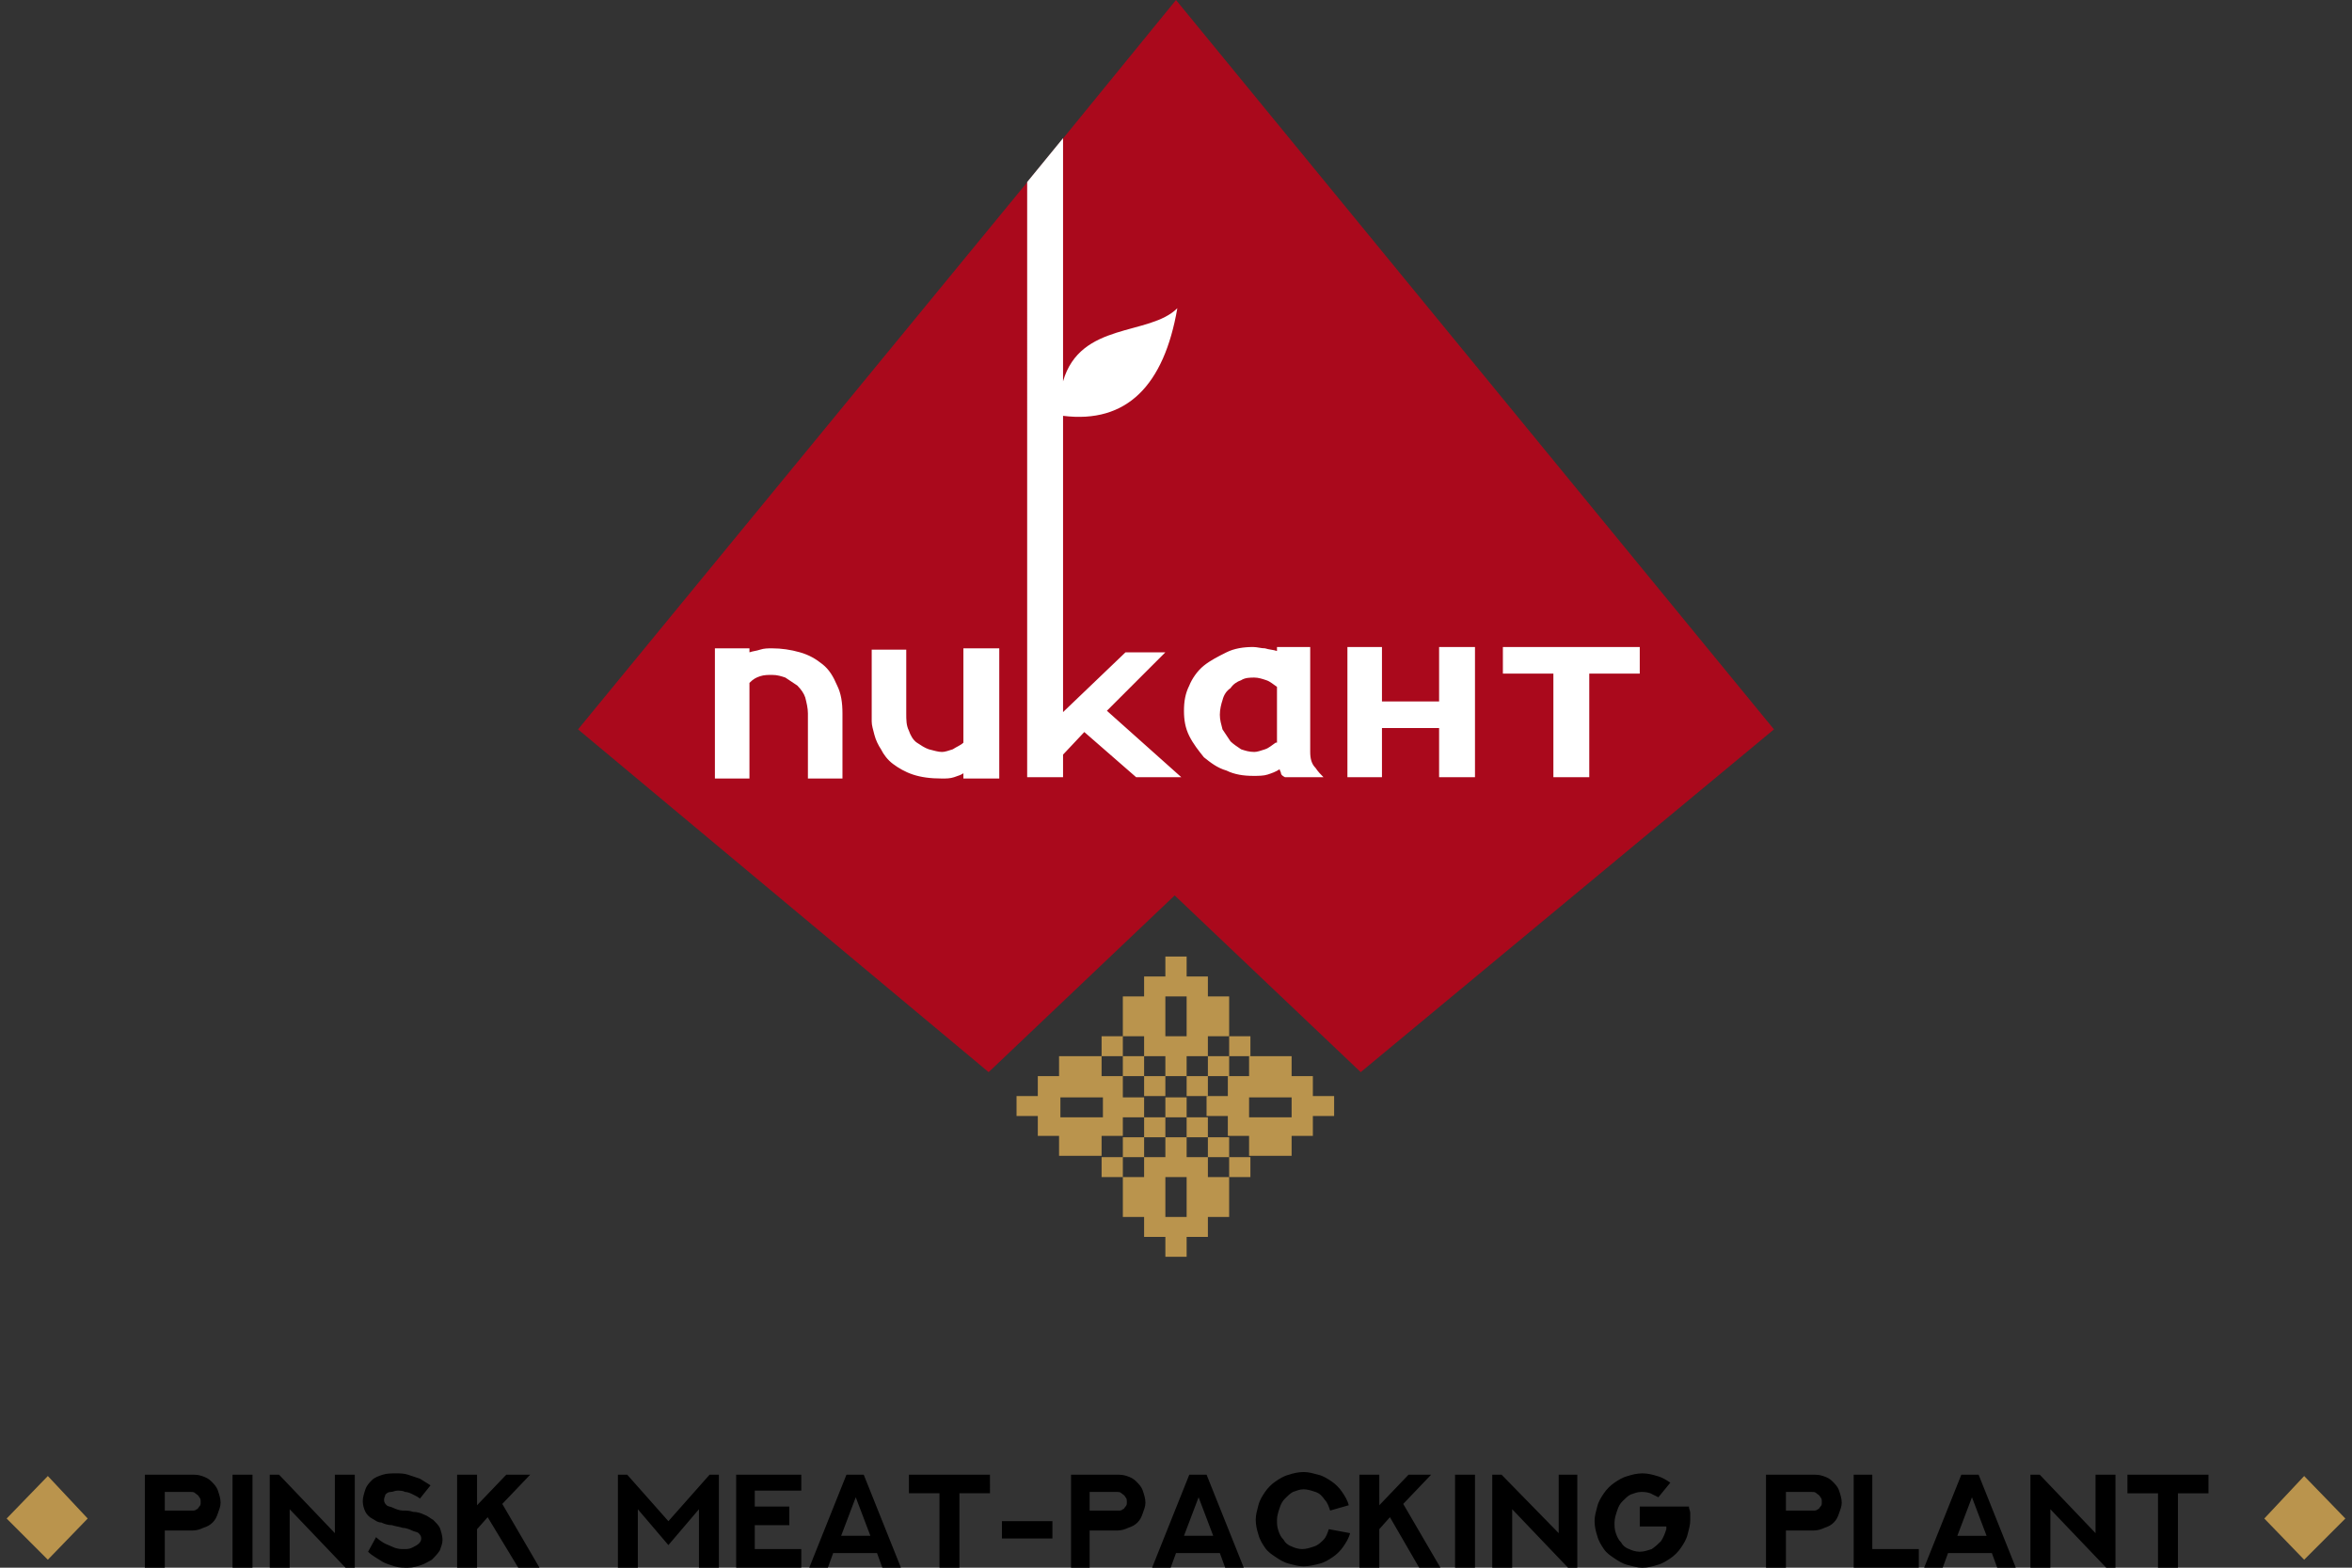 <svg width="177" height="118" xmlns="http://www.w3.org/2000/svg" viewBox="0 0 177 118" fill="none"><rect x="0" y="0" width="177" height="118" fill="#333333" stroke="none"/><path d="M133.5 54.9l-31.1 25.8-14-13.3-14 13.3-30.9-25.8 33.9-41.3 2.7-3.3L88.5 0l45 54.9z" fill="#aa091c"/><path fill="#ba944d" d="M84.5 85.6v-1.5h1.6v-1.5h-1.6V81h-1.6v-1.5h-3.2V81h-1.6v1.5h-1.6V84h1.6v1.5h1.6V87h3.2v-1.5h1.6zm-3.1-1.5h-1.6v-1.5H83v1.5h-1.6zm4.7-4.6h1.6V81h1.6v-1.5h1.6V78h1.6v-3h-1.6v-1.5h-1.6V72h-1.6v1.5h-1.6V75h-1.6v3h1.6v1.5zm1.6-3V75h1.6v3h-1.6v-1.5zm0 4.5h-1.6v1.5h1.6V81zm-1.6-1.5h-1.6V81h1.6v-1.5zM84.5 78h-1.6v1.5h1.6V78zm3.2 6.1h-1.6v1.5h1.6v-1.5zm-1.6 1.5h-1.6v1.5h1.6v-1.5zm-1.6 1.5h-1.6v1.5h1.6v-1.5zm4.8-4.5h-1.6v1.5h1.6v-1.5zm9.5 0V81h-1.6v-1.5H94V81h-1.6v1.5h-1.6V84h1.6v1.5H94V87h3.2v-1.5h1.6V84h1.6v-1.5h-1.6zm-1.6 1.5H94v-1.5h3.2v1.5zm-6.3 3h-1.6v-1.5h-1.6v1.5h-1.6v1.5h-1.6v3h1.6v1.5h1.6v1.5h1.6v-1.5h1.6v-1.5h1.6v-3h-1.6v-1.5zm-1.6 3v1.5h-1.6v-3h1.6v1.5z"/><path fill="#ba944d" d="M90.9 81h-1.6v1.5h1.6V81zm1.6-1.5h-1.6V81h1.6v-1.5zm1.6-1.5h-1.6v1.5h1.6V78zm-3.2 6.1h-1.6v1.5h1.6v-1.5zm1.6 1.5h-1.6v1.5h1.6v-1.5zm1.6 1.5h-1.6v1.5h1.6v-1.5z"/><path d="M72.5 55.9c-.2.2-.5.3-.8.5-.3.1-.6.2-.8.2-.3 0-.6-.1-1-.2-.3-.1-.6-.3-.9-.5-.3-.2-.5-.6-.6-.9-.2-.4-.2-.8-.2-1.3v-4.8h-2.6v5.4c0 .3.1.6.2 1s.3.8.5 1.1c.2.4.5.8.9 1.1.4.3.9.6 1.5.8.6.2 1.3.3 2.2.3.3 0 .6 0 .9-.1.3-.1.6-.2.7-.3v.4h2.7v-9.8h-2.7v7.1zM61.9 50c-.5-.4-1-.7-1.7-.9-.7-.2-1.4-.3-2.1-.3-.3 0-.6 0-.9.1-.3.1-.5.1-.8.2v-.3h-2.6v9.8h2.6v-7.2c.3-.3.5-.4.8-.5.3-.1.6-.1.9-.1.4 0 .7.1 1 .2l.9.6c.3.3.5.6.6.9.1.4.2.8.2 1.2v4.9h2.6v-4.9c0-.8-.1-1.5-.4-2.1-.3-.7-.6-1.2-1.1-1.6zm27 8.5h-3.4l-3.9-3.4-1.6 1.7v1.7h-2.7V13.7l2.7-3.3v18.3c1.3-4.5 6.5-3.4 8.6-5.5-1 5.8-3.8 8.7-8.6 8.1v22.3l4.7-4.5h3l-4.4 4.4 5.6 5zm9.7-1.9v-7.9h-2.5v.3c-.3-.1-.6-.1-.9-.2-.3 0-.6-.1-.9-.1-.7 0-1.4.1-2 .4-.6.3-1.2.6-1.7 1s-.9 1-1.1 1.5c-.3.6-.4 1.2-.4 1.9s.1 1.3.4 1.9c.3.6.7 1.1 1.1 1.6.5.4 1 .8 1.7 1 .6.3 1.3.4 2 .4.4 0 .8 0 1.1-.1.3-.1.6-.2.9-.4 0 .1.1.2.1.3 0 .1.1.2.3.3h2.9c-.2-.2-.4-.4-.6-.7-.3-.3-.4-.7-.4-1.2zm-2.6-.7c-.3.2-.5.4-.8.5-.3.1-.6.2-.8.2-.4 0-.7-.1-1-.2-.3-.2-.6-.4-.8-.6l-.6-.9c-.1-.4-.2-.7-.2-1.1 0-.4.1-.8.2-1.1.1-.4.3-.7.6-.9.2-.3.5-.5.8-.6.3-.2.7-.2 1-.2.3 0 .6.1.9.2.3.1.5.3.8.5v4.2zm12.3-3.1H104v-4.1h-2.6v9.8h2.6v-3.7h4.3v3.7h2.7v-9.8h-2.7v4.1zm4.8-4.1v2h3.8v7.8h2.7v-7.8h3.8v-2h-10.3z" fill="#fff"/><path fill="#ba944d" d="M176.5 114.3l-3.1 3.1-3-3.1 3-3.2z"/><path fill="#000" d="M160.1 111v1.4h2.3v5.7h1.5v-5.7h2.3V111h-6.1zm-2.4 0v4.4l-4.2-4.4h-.7v7h1.5v-4.4l4.2 4.4h.7v-7h-1.5zm-9.3 1.7l1.1 2.9h-2.2l1.1-2.9zm-.8-1.7l-2.8 7h1.4l.4-1.1h3.3l.4 1.1h1.4l-2.8-7h-1.3zm-8.1 0v7h4.9v-1.4h-3.5V111h-1.4zm-6.6 0v7h1.5v-2.8h2.1c.3 0 .6-.1.8-.2.3-.1.5-.2.7-.4.2-.2.3-.4.4-.7.1-.3.2-.5.2-.8 0-.3-.1-.6-.2-.9-.1-.3-.3-.5-.5-.7-.2-.2-.4-.3-.7-.4-.3-.1-.5-.1-.8-.1h-3.5zm1.5 2.8v-1.5h1.9c.2 0 .3 0 .4.1.1.1.2.1.3.3.1.1.1.2.1.4 0 .1 0 .2-.1.3-.1.1-.1.2-.2.2-.1.1-.2.1-.3.1h-2.1zm-11-.3v1.4h2v.2c-.1.3-.2.6-.4.9-.2.2-.4.4-.7.6-.3.1-.6.2-.9.2-.3 0-.6-.1-.8-.2-.3-.1-.5-.3-.6-.5-.2-.2-.3-.4-.4-.7-.1-.3-.1-.5-.1-.8 0-.3.1-.6.2-.9.1-.3.2-.5.4-.7.2-.2.4-.4.6-.5.3-.1.5-.2.8-.2.2 0 .4 0 .7.1l.6.3.9-1.1c-.3-.2-.6-.4-1-.5-.3-.1-.7-.2-1.1-.2-.4 0-.8.1-1.1.2-.4.1-.7.3-1 .5-.3.2-.6.5-.8.8-.2.3-.4.6-.5 1-.1.4-.2.7-.2 1.1 0 .4.1.8.2 1.1.1.4.3.7.5 1 .2.3.5.5.8.7.3.2.6.4 1 .5.4.1.7.2 1.1.2.4 0 .8-.1 1.1-.2.4-.1.7-.3 1-.5.3-.2.6-.5.8-.8.2-.3.4-.6.5-1 .1-.4.2-.7.2-1.1v-.5c0-.2-.1-.3-.1-.5h-3.7zm-6.1-2.5v4.4L113 111h-.7v7h1.5v-4.4l4.2 4.4h.7v-7h-1.4zm-7.8 7h1.5v-7h-1.5v7zm-3.5-7l-2.2 2.3V111h-1.5v7h1.5v-2.9l.8-.9 2.2 3.8h1.6l-2.8-4.8 2.1-2.2H106zm-6 4.1c-.1.3-.2.6-.4.8-.2.2-.4.4-.7.5-.3.1-.6.2-.9.2-.3 0-.6-.1-.8-.2-.3-.1-.5-.3-.6-.5-.2-.2-.3-.4-.4-.7-.1-.3-.1-.5-.1-.8 0-.3.1-.6.2-.9.1-.3.2-.5.4-.7.2-.2.4-.4.6-.5.3-.1.5-.2.8-.2.3 0 .6.1.9.2.3.1.5.3.7.6.2.2.3.5.4.8l1.4-.4c-.1-.4-.3-.7-.5-1-.2-.3-.5-.6-.8-.8-.3-.2-.6-.4-1-.5-.4-.1-.7-.2-1.1-.2-.4 0-.8.1-1.1.2-.4.1-.7.3-1 .5-.3.2-.6.5-.8.8-.2.3-.4.6-.5 1-.1.4-.2.7-.2 1.1 0 .4.1.8.2 1.1.1.4.3.7.5 1 .2.3.5.5.8.7.3.2.6.4 1 .5.4.1.7.2 1.1.2.4 0 .8-.1 1.2-.2.4-.1.7-.3 1-.5.3-.2.6-.5.8-.8.2-.3.4-.6.5-1l-1.6-.3zm-9.8-2.4l1.1 2.9h-2.2l1.1-2.9zm-.7-1.7l-2.8 7h1.4l.4-1.1h3.3l.4 1.1h1.4l-2.8-7h-1.3zm-8.9 0v7H82v-2.8h2.1c.3 0 .6-.1.8-.2.3-.1.5-.2.7-.4.2-.2.3-.4.4-.7.1-.3.2-.5.2-.8 0-.3-.1-.6-.2-.9-.1-.3-.3-.5-.5-.7-.2-.2-.4-.3-.7-.4-.3-.1-.5-.1-.8-.1h-3.4zm1.4 2.8v-1.5h2c.2 0 .3 0 .4.1.1.1.2.1.3.3.1.1.1.2.1.4 0 .1 0 .2-.1.3-.1.1-.1.2-.2.2-.1.1-.2.1-.3.1H82zm-6.6 2h3.8v-1.3h-3.8v1.3zm-7-4.8v1.4h2.3v5.7h1.5v-5.7h2.3V111h-6.1zm-4 1.7l1.1 2.9h-2.2l1.1-2.9zm-.7-1.7l-2.8 7h1.4l.4-1.1H66l.4 1.1h1.4l-2.8-7h-1.3zm-8.3 0v7h4.9v-1.4h-3.5v-1.8h2.6v-1.4h-2.6v-1.2h3.5V111h-4.9zm-2 0l-3.1 3.5-3.1-3.5h-.7v7H48v-4.4l2.3 2.7 2.3-2.7v4.4h1.5v-7h-.7zm-15.3 0l-2.2 2.3V111h-1.5v7h1.5v-2.9l.8-.9L39 118h1.6l-2.8-4.8 2.1-2.2h-1.8zm-10.4 5.8c.3.3.7.5 1 .7.3.2.7.3 1 .4.3.1.7.1 1 .1.4 0 .7-.1 1-.2.3-.1.6-.3.8-.4.2-.2.4-.4.6-.7.1-.3.2-.5.2-.8 0-.3-.1-.6-.2-.9-.1-.2-.3-.4-.5-.6-.2-.1-.4-.3-.7-.4-.2-.1-.5-.2-.8-.2-.3-.1-.5-.1-.8-.1-.2 0-.5-.1-.7-.2-.2-.1-.4-.1-.5-.2-.1-.1-.2-.2-.2-.4s.1-.3.1-.4c.1-.1.2-.2.4-.2s.3-.1.5-.1.4 0 .6.1c.2 0 .4.1.6.2.2.1.4.2.5.3l.8-1c-.3-.2-.5-.3-.8-.5l-.9-.3c-.3-.1-.6-.1-.9-.1-.3 0-.7 0-1 .1-.3.1-.6.2-.8.4-.2.2-.4.4-.5.7-.1.3-.2.6-.2.9 0 .3.1.6.2.8.1.2.3.4.5.5.2.1.4.3.7.3.2.1.5.2.8.2.3.1.5.1.8.2.2 0 .5.1.7.2.2.1.4.1.5.2.1.1.2.2.2.4s-.1.3-.2.4c-.1.1-.3.2-.5.3-.2.1-.4.1-.6.1-.2 0-.4 0-.7-.1-.2-.1-.5-.2-.7-.3-.2-.1-.5-.3-.7-.5l-.6 1.1zm-2.5-5.8v4.4L21 111h-.7v7h1.5v-4.4L26 118h.7v-7h-1.5zm-7.7 7H19v-7h-1.5v7zm-6.6-7v7h1.5v-2.8h2.1c.3 0 .6-.1.8-.2.3-.1.5-.2.7-.4.2-.2.3-.4.4-.7.1-.3.2-.5.2-.8 0-.3-.1-.6-.2-.9-.1-.3-.3-.5-.5-.7-.2-.2-.4-.3-.7-.4-.3-.1-.5-.1-.8-.1h-3.5zm1.5 2.8v-1.5h1.9c.2 0 .3 0 .4.1.1.1.2.1.3.3.1.1.1.2.1.4 0 .1 0 .2-.1.3-.1.1-.1.2-.2.2-.1.1-.2.1-.3.1h-2.1z"/><path fill="#ba944d" d="M.5 114.3l3.1 3.1 3-3.1-3-3.2z"/></svg>